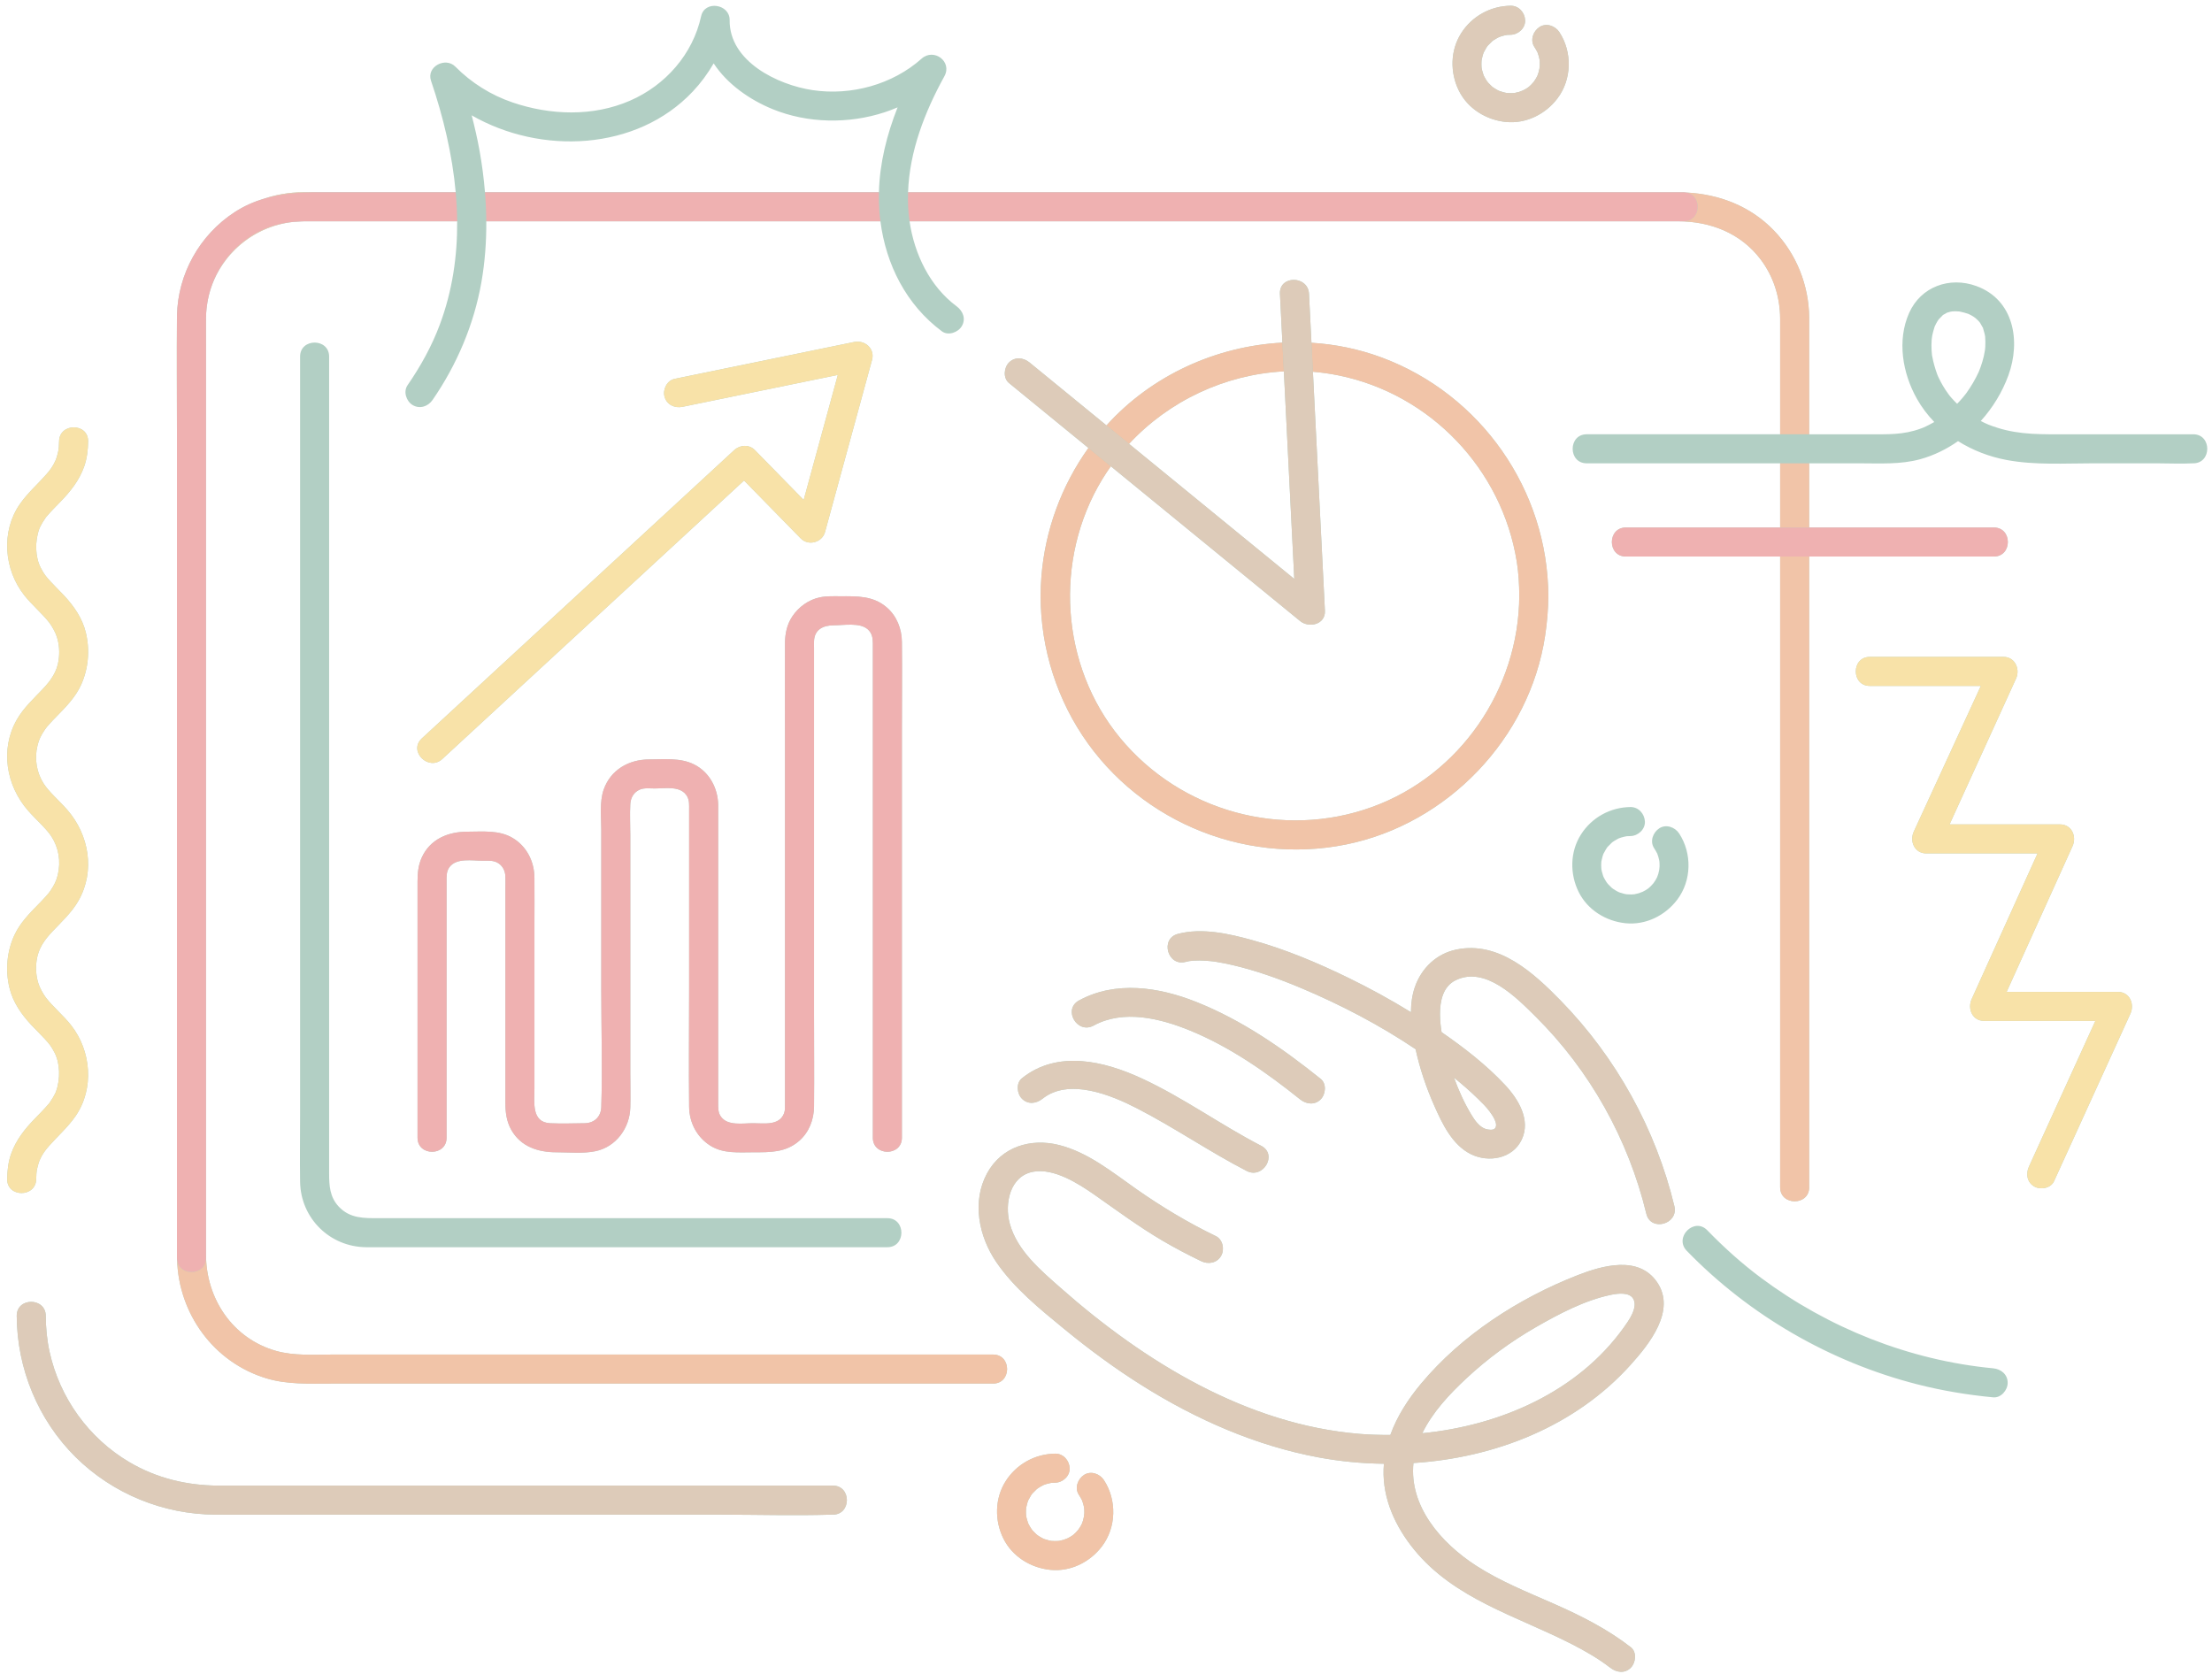 <?xml version="1.0" encoding="UTF-8" standalone="no"?><svg xmlns="http://www.w3.org/2000/svg" xmlns:xlink="http://www.w3.org/1999/xlink" fill="#000000" height="1285.5" preserveAspectRatio="xMidYMid meet" version="1" viewBox="-5.5 -4.4 1698.7 1285.5" width="1698.7" zoomAndPan="magnify"><g id="change1_1"><path d="M634.085,1158.797c-0.412,0-0.825-0.012-1.236,0c-28.382,0.862-56.926,0-85.318,0 c-53.692,0-107.384,0-161.076,0c-52.036,0-104.072,0-156.108,0c-23.449,0-46.901,0.105-70.35,0 c-40.037-0.18-78.926-15.991-107.42-44.195c-28.861-28.567-45.006-67.924-45.226-108.451c-0.078-14.377,22.224-14.346,22.302,0 c0.051,9.311,0.906,18.489,2.909,27.587c7.778,35.339,30.041,66.3,61.227,84.714c21.047,12.427,44.545,18.044,68.868,18.044 c29.903,0,59.806,0,89.709,0c53.423,0,106.847,0,160.27,0c50.91,0,101.821,0,152.732,0c22.906,0,45.812,0,68.717,0 C648.459,1136.496,648.435,1158.797,634.085,1158.797z M247.253,761.163c0-48.788,0-97.576,0-146.364c0-50.643,0-101.285,0-151.928 c0-41.924,0-83.848,0-125.773c0-21.569,0-43.138,0-64.707c0-0.98,0-1.961,0-2.941c0-14.35-22.302-14.374-22.302,0 c0,15.412,0,30.824,0,46.236c0,38.273,0,76.546,0,114.819c0,50.295,0,100.591,0,150.886c0,50.494,0,100.988,0,151.482 c0,39.526,0,79.052,0,118.578c0,17.219-0.266,34.461,0,51.679c0.433,28.067,22.822,50.104,50.845,50.286 c8.431,0.055,16.863,0,25.294,0c41.578,0,83.157,0,124.735,0c50.366,0,100.732,0,151.098,0c31.49,0,62.979,0,94.469,0 c1.523,0,3.046,0,4.568,0c14.35,0,14.374-22.302,0-22.302c-22.15,0-44.3,0-66.451,0c-48.016,0-96.032,0-144.049,0 c-46.232,0-92.465,0-138.697,0c-13.775,0-27.549,0-41.324,0c-11.259,0-21.891,0.361-30.57-8.647 c-7.214-7.488-7.617-16.496-7.617-26.011c0-9.428,0-18.856,0-28.284C247.253,832.503,247.253,796.833,247.253,761.163z M687.112,812.624c0-42.095,0-84.19,0-126.285c0-43.325,0-86.649,0-129.974c0-22.594,0.241-45.204,0-67.797 c-0.107-10.052-3.894-19.781-11.594-26.466c-10.564-9.171-23.028-8.591-36.024-8.591c-5.144,0-10.291-0.214-15.367,0.831 c-8.673,1.785-16.356,7.413-21.218,14.724c-4.073,6.125-5.536,13.223-5.572,20.462c-0.125,25.092,0,50.188,0,75.28 c0,44.413,0,88.827,0,133.24c0,38.845,0,77.689,0,116.534c0,9.566,0,19.131,0,28.697c0,2.502,0.153,5.039-0.733,7.34 c-3.72,9.658-15.396,7.587-23.816,7.587c-7.983,0-19.475,2.222-24.682-5.079c-2.294-3.216-2.092-6.914-2.092-10.723 c0-13.157,0-26.314,0-39.471c0-43.69,0-87.38,0-131.071c0-16.146,0-32.291,0-48.437c0-3.273,0.065-6.554,0-9.827 c-0.253-12.844-6.835-25.186-18.633-31.009c-10.513-5.189-22.795-3.778-34.174-3.778c-15.726,0-29.798,7.895-35.144,23.289 c-3.211,9.246-1.824,20.917-1.824,30.545c0,41.183,0,82.365,0,123.548c0,29.823,0.991,59.834,0,89.645 c-0.248,7.463-5.388,12.293-12.816,12.368c-8.767,0.089-17.684,0.432-26.439,0c-14.432-0.712-12.067-15.947-12.067-26.347 c0-41.33,0-82.659,0-123.989c0-12.746,0.107-25.498,0-38.243c-0.105-12.416-5.902-24.046-16.752-30.507 c-10.491-6.248-23.131-4.803-34.826-4.803c-14.767,0-28.592,5.724-34.999,19.947c-2.674,5.936-3.198,12.017-3.198,18.37 c0,14.42,0,28.841,0,43.261c0,42.635,0,85.269,0,127.903c0,8.519,0,17.039,0,25.558c0,14.35,22.302,14.374,22.302,0 c0-29.219,0-58.437,0-87.656c0-36.297,0-72.593,0-108.89c0-3.935-0.279-7.788,2.092-11.113c5.345-7.494,17.608-5.079,25.784-5.079 c3.788,0,7.607-0.393,10.978,1.391c4.045,2.141,6.122,6.07,6.318,10.59c0.134,3.109,0,6.254,0,9.364c0,39.749,0,79.499,0,119.248 c0,15.076,0,30.151,0,45.227c0,7.227,0.816,14.22,4.436,20.705c7.296,13.07,20.67,17.363,34.724,17.363 c9.74,0,20.362,1.148,29.976-0.831c15.824-3.257,26.363-17.807,26.79-33.505c0.236-8.687,0-17.413,0-26.103 c0-42.035,0-84.07,0-126.105c0-18.843,0-37.686,0-56.529c0-8.086-0.445-16.315,0-24.393c0.274-4.983,2.842-9.293,7.59-11.173 c3.33-1.318,7.638-0.755,11.209-0.755c8.379,0,20.392-2.349,24.98,6.317c1.63,3.079,1.391,6.371,1.391,9.805 c0,5.137,0,10.273,0,15.41c0,40.638,0,81.275,0,121.913c0,30.313-0.343,60.648,0,90.959c0.138,12.152,5.815,23.208,16.141,29.821 c10.031,6.424,22.157,5.169,33.49,5.169c12.622,0,24.406,0.218,34.702-8.591c7.747-6.628,11.497-16.498,11.594-26.518 c0.227-23.394,0-46.802,0-70.196c0-43.47,0-86.941,0-130.411c0-39.707,0-79.415,0-119.122c0-10.751,0-21.503,0-32.255 c0-1.849-0.076-3.716,0-5.564c0.362-8.851,7.101-12.036,15.05-12.036c7.69,0,19.991-2.319,26.121,2.998 c3.313,2.873,3.984,6.635,4.001,10.782c0.033,8.26,0,16.52,0,24.78c0,36.218,0,72.437,0,108.655c0,45.047,0,90.094,0,135.14 c0,32.267,0,64.534,0,96.801c0,4.795,0,9.591,0,14.386c0,14.35,22.302,14.374,22.302,0 C687.112,850.446,687.112,831.535,687.112,812.624z M574.178,341.215c-4.336-4.429-11.374-4.056-15.77,0 c-27.117,25.026-54.233,50.053-81.35,75.079c-43.027,39.71-86.053,79.42-129.08,119.13c-9.857,9.096-19.713,18.193-29.569,27.29 c-10.57,9.755,5.231,25.496,15.77,15.77c27.117-25.026,54.234-50.053,81.35-75.079c43.027-39.71,86.053-79.42,129.08-119.13 c7.095-6.548,14.19-13.096,21.285-19.644c14.515,14.827,29.029,29.653,43.544,44.48c5.88,6.006,16.443,3.115,18.637-4.92 c10.527-38.546,21.054-77.092,31.581-115.637c1.512-5.536,3.024-11.071,4.535-16.607c2.352-8.613-5.546-15.395-13.717-13.717 c-40.21,8.258-80.421,16.515-120.631,24.772c-5.744,1.179-11.488,2.359-17.231,3.539c-5.902,1.212-9.308,8.186-7.788,13.717 c1.685,6.132,7.798,9.003,13.717,7.788c39.787-8.171,79.575-16.341,119.362-24.512c-8.739,31.998-17.478,63.997-26.217,95.996 C599.182,366.758,586.68,353.987,574.178,341.215z M979.32,258.734c-0.627-12.487-1.255-24.973-1.882-37.46 c-0.722-14.369,21.584-14.283,22.302,0c0.503,10.012,1.006,20.023,1.509,30.035c0.126,2.507,0.252,5.014,0.378,7.521 c18.25,1.127,36.424,4.818,53.902,11.308c76.185,28.291,127.66,101.791,127.999,183.1c-0.043,10.292-0.935,20.497-2.473,30.671 c-11.909,78.758-74.85,144.421-152.832,160.211c-80.367,16.273-164.042-19.937-206.584-90.189 c-20.818-34.377-30.589-75.388-27.403-115.459c2.847-35.813,15.383-69.807,36.108-98.86c-20.33-16.622-40.66-33.245-60.99-49.866 c-4.686-3.831-3.932-11.838,0-15.77c4.558-4.558,11.111-3.809,15.77,0c9.219,7.537,18.437,15.074,27.655,22.611 c10.481,8.569,20.961,17.138,31.442,25.707C878.93,283.829,928.441,261.422,979.32,258.734z M992.931,472.547 c-9.219-7.537-18.437-15.074-27.655-22.611c-39.239-32.083-78.478-64.165-117.717-96.248c-2.328,3.282-4.562,6.646-6.663,10.113 c-37.246,61.471-32.113,142.987,13.874,198.599c46.649,56.412,124.505,77.906,193.438,52.944 c67.506-24.445,112.721-90.741,113.019-162.106c-0.036-8.768-0.523-17.58-1.91-26.246 c-11.389-71.158-66.324-128.791-137.022-143.131c-6.498-1.318-13.025-2.228-19.549-2.758c1.696,33.764,3.392,67.527,5.089,101.291 c1.378,27.422,2.755,54.845,4.133,82.268C1012.494,475.168,999.801,478.164,992.931,472.547z M861.552,336.466 c23.805,19.464,47.611,38.927,71.417,58.391c18.489,15.117,36.978,30.234,55.467,45.351c-0.093-1.86-0.187-3.721-0.28-5.581 c-2.195-43.695-4.39-87.391-6.585-131.086c-0.381-7.579-0.762-15.157-1.142-22.736C935.413,283.142,892.278,303.34,861.552,336.466z M1280.321,921.833c3.371,13.969-18.139,19.874-21.505,5.929c-13.82-57.26-43.353-110.15-85.222-151.641 c-14.53-14.399-38.43-38.864-61.214-27.743c-9.866,4.816-12.106,16.199-12.036,26.207c0.032,4.56,0.489,9.127,1.208,13.67 c17.335,11.968,34.297,25.108,48.675,40.465c10.24,10.937,20.018,26.899,12.877,42.06c-6.901,14.652-25.443,17.949-39.096,11.151 c-14.287-7.114-21.882-23.274-28.036-37.141c-6.21-13.995-11.103-28.491-14.359-43.448c-27.464-18.468-57.273-34.026-87.471-46.763 c-17.156-7.236-34.868-13.579-53.018-17.821c-4.138-0.967-8.305-1.814-12.502-2.483c-0.573-0.091-1.147-0.174-1.721-0.259 c-0.4-0.046-1.669-0.208-1.862-0.227c-1.584-0.152-3.164-0.312-4.753-0.411c-3.165-0.197-6.345-0.25-9.511-0.045 c-1.197,0.078-4.572,0.711-1.631,0.096c-1.387,0.29-2.771,0.515-4.144,0.876c-13.916,3.659-19.797-17.859-5.929-21.505 c18.543-4.876,39.292-0.145,57.292,4.838c25.447,7.045,50.054,17.422,73.752,28.975c16.38,7.986,32.398,16.762,47.928,26.317 c0.043-6.495,0.832-12.938,2.925-19.074c5.024-14.726,16.658-25.924,32.108-29.068c32.53-6.619,59.192,17.974,80.128,39.437 C1235.65,807.737,1266.061,862.753,1280.321,921.833z M1111.073,823.161c3.575,9.848,7.913,19.485,13.309,28.416 c2.608,4.316,6.047,9.363,10.972,11.022c1.924,0.648,5.672,1.067,6.962-0.193c3.455-3.378-2.052-10.789-3.96-13.368 c-2.639-3.567-5.918-6.712-9.083-9.813C1123.488,833.56,1117.35,828.272,1111.073,823.161z M1008.7,839.894 c3.901-3.901,4.721-11.98,0-15.77c-29.322-23.534-60.647-45.235-95.77-59.169c-28.602-11.347-61.731-16.378-89.846-1.013 c-12.598,6.885-1.356,26.149,11.256,19.257c22.834-12.479,50.995-5.649,74.28,3.911c30.614,12.569,58.627,32.169,84.311,52.783 C997.623,843.66,1004.116,844.478,1008.7,839.894z M871.435,823.852c-29.185-13.502-64.725-22.061-92.111-0.227 c-4.713,3.757-3.922,11.848,0,15.77c4.656,4.656,11.045,3.767,15.77,0c20.285-16.172,52.647-2.877,72.481,7.327 c28.768,14.802,55.503,33.241,84.258,48.111c12.73,6.583,24.023-12.655,11.256-19.257 C931.965,859.482,903.239,838.565,871.435,823.852z M1079.952,1119.157c-3.408,32.858,20.811,61.202,48.224,78.898 c18.543,11.97,39.236,20.21,59.357,29.081c20.976,9.249,41.154,19.374,59.337,33.469c4.787,3.711,3.843,11.927,0,15.77 c-4.635,4.635-11.015,3.686-15.77,0c-9.061-7.024-19.158-12.807-29.337-18.032c-42.199-21.658-90.326-34.555-121.441-72.882 c-14.176-17.462-24.051-38.674-23.293-61.593c0.046-1.391,0.141-2.771,0.257-4.145c-16.944-0.211-33.804-1.85-50.216-4.897 c-48.221-8.954-94.048-29.182-135.442-55.165c-20.827-13.073-40.668-27.703-59.675-43.293 c-18.739-15.371-38.603-31.376-52.376-51.557c-13.377-19.6-18.855-46.284-7.136-68.002c11.1-20.57,33.638-27.394,55.391-21.854 c22.552,5.744,40.788,20.864,59.449,33.916c19.415,13.58,39.582,25.713,60.928,36.022c5.446,2.63,6.858,10.371,4,15.256 c-3.207,5.484-9.836,6.618-15.256,4c-10.216-4.934-20.265-10.197-30.042-15.957c-17.938-10.568-34.597-22.92-51.624-34.85 c-12.934-9.062-31.595-20.817-47.39-17.882c-17.858,3.319-22.172,24.503-17.915,39.952c5.708,20.715,23.828,35.831,39.304,49.489 c63.862,56.361,142.82,104.883,229.592,111.901c7.688,0.622,15.494,0.826,23.336,0.771c5.171-14.369,13.719-27.537,23.584-39.349 c31.275-37.449,74.968-65.583,120.094-83.26c19.216-7.527,47.086-15.405,61.204,5.382c14.808,21.802-6.2,47.65-20.404,63.445 C1204.261,1090.975,1142.616,1115.129,1079.952,1119.157z M1086.746,1096.281c59.848-5.873,119.321-31.79,154.685-81.132 c3.716-5.185,11.295-15.5,7.247-22.248c-2.915-4.86-11.052-4.163-16.937-2.948c-20.147,4.161-40.092,14.689-57.778,24.864 c-19.249,11.075-37.183,24.226-53.418,39.382C1107.584,1066.302,1094.602,1080.076,1086.746,1096.281z M1525.139,1046.412 c-64.381-6.134-126.475-30.873-178.256-69.46c-14.75-10.991-28.487-23.352-41.285-36.552c-10.009-10.323-25.769,5.456-15.77,15.77 c48.069,49.579,110.091,85.434,176.996,102.535c19.136,4.891,38.657,8.137,58.315,10.01c6.003,0.572,11.151-5.534,11.151-11.151 C1536.29,1051.056,1531.16,1046.985,1525.139,1046.412z M1678.793,351.412c-0.069,0-0.14-0.004-0.209,0 c-9.166,0.484-18.488,0-27.659,0c-16.313,0-32.627,0-48.941,0c-22.096,0-44.69,1.517-66.527-2.56 c-13.205-2.465-25.963-7.377-37.289-14.466c-8.77,6.164-18.484,10.947-28.879,13.835c-15.306,4.252-31.38,3.192-47.092,3.192 c-12.778,0-25.556,0-38.334,0c0,10.4,0,20.801,0,31.201c0,6.03,0,12.06,0,18.09c15.318,0,30.635,0,45.953,0 c31.948,0,63.896,0,95.844,0c14.374,0,14.35,22.302,0,22.302c-11.716,0-23.432,0-35.148,0c-35.55,0-71.099,0-106.649,0 c0,60.816,0,121.632,0,182.449c0,69.631,0,139.263,0,208.895c0,31.015,0,62.03,0,93.046c0,14.374-22.302,14.35-22.302,0 c0-7.724,0-15.448,0-23.171c0-52.986,0-105.971,0-158.957c0-75.422,0-150.844,0-226.266c0-25.332,0-50.664,0-75.996 c-7.539,0-15.078,0-22.617,0c-31.948,0-63.896,0-95.844,0c-14.374,0-14.35-22.302,0-22.302c11.716,0,23.432,0,35.148,0 c27.771,0,55.542,0,83.313,0c0-16.43,0-32.86,0-49.291c-49.524,0-99.047,0-148.571,0c-14.374,0-14.35-22.302,0-22.302 c1.062,0,2.123,0,3.185,0c48.462,0,96.924,0,145.386,0c0-8.186,0-16.371,0-24.557c0-17.854,0-35.708,0-53.562 c0-3.539,0.012-7.078,0-10.617c-0.058-16.505-5.06-32.509-15.108-45.718c-15.381-20.221-38.684-29.106-63.406-29.106 c-0.253,0-0.505,0-0.758,0c-10.442,0-20.885,0-31.327,0c-3.244,0-6.488,0-9.731,0c-25.139,0-50.278,0-75.417,0 c-17.401,0-34.801,0-52.202,0c-16.59,0-33.179,0-49.769,0c-40.241,0-80.481,0-120.721,0c-11.166,0-22.332,0-33.498,0 c-32.723,0-65.446,0-98.169,0c-39.488,0-78.976,0-118.464,0c3.668,25.127,15.587,50.014,36.134,65.262 c4.851,3.6,7.322,9.577,4.001,15.256c-2.805,4.796-10.417,7.592-15.256,4c-27.355-20.3-42.971-51.251-47.254-84.519 c-41.372,0-82.743,0-124.115,0c-27.749,0-55.499,0-83.248,0c-11.477,0-22.954,0-34.431,0c-20.291,0-40.583,0-60.874,0 c0.106,15.636-1.028,31.277-3.761,46.822c-5.698,32.411-18.811,63.292-37.47,90.345c-3.429,4.971-9.723,7.237-15.256,4 c-4.922-2.879-7.421-10.297-4.001-15.256c9.972-14.458,18.576-29.943,24.736-46.418c9.684-25.902,13.593-52.66,13.377-79.493 c-4.719,0-9.438,0-14.158,0c-10.601,0-21.203,0-31.805,0c-12.509,0-25.018,0-37.527,0c-11.151,0-22.301-0.015-33.452,0 c-0.781,0.001-1.557,0.04-2.335,0.06c-1.956,0.05-3.903,0.153-5.839,0.326c-0.279,0.027-0.562,0.034-0.84,0.064 c-32.224,3.49-58.429,27.222-65.182,58.414c-0.071,0.331-0.143,0.661-0.21,0.993c-0.393,1.946-0.73,3.914-0.969,5.914 c-0.055,0.463-0.106,0.927-0.153,1.392c-0.226,2.273-0.388,4.561-0.406,6.874c0,0.011-0.001,0.021-0.001,0.032 c-0.068,7.649,0,15.301,0,22.95c0,2.984,0,5.969,0,8.953c0,27.406,0,54.812,0,82.218c0,20.632,0,41.263,0,61.895 c0,17.939,0,35.878,0,53.818c0,44.13,0,88.26,0,132.389c0,12.317,0,24.635,0,36.952c0,31.765,0,63.529,0,95.294 c0,38.285,0,76.571,0,114.856c0,0.143,0,0.286,0,0.429c0,27.168,0,54.336,0,81.505c0,9.37,0,18.741,0,28.111 c0,33.901,20.445,64.643,53.845,74.063c13.826,3.899,28.82,2.792,43.072,2.792c58.849,0,117.698,0,176.547,0 c73.879,0,147.757,0,221.636,0c36.444,0,72.889,0,109.333,0c14.374,0,14.35,22.302,0,22.302c-9.707,0-19.415,0-29.122,0 c-61.772,0-123.544,0-185.316,0c-73.507,0-147.014,0-220.521,0c-24.541,0-49.082,0-73.624,0c-16.622,0-33.367,0.843-49.508-4.049 c-40.438-12.256-67.402-49.543-68.539-91.253c-0.03-0.357-0.105-0.683-0.105-1.06c0-0.485,0-0.969,0-1.454 c-0.004-2.075,0.002-4.151,0-6.226c-0.007-9.264,0-18.528,0-27.792c0-10.072,0-20.145,0-30.217c0-33.567,0-67.134,0-100.702 c0-12.361,0-24.721,0-37.082c0-29.759,0-59.518,0-89.277c0-45.183,0-90.365,0-135.548c0-1.661,0-3.322,0-4.982 c0-40.343,0-80.686,0-121.029c0-26.857,0-53.715,0-80.572c0-29.093-0.256-58.199,0-87.291c0.001-0.072,0.012-0.14,0.013-0.212 c0.005-0.464-0.007-0.928,0.002-1.392c0.638-32.116,17.427-62.019,44.321-79.51c7.201-4.684,14.715-7.983,22.458-10.291 c9.35-3.106,19.296-4.873,29.637-4.959c3.743-0.031,7.488-0.01,11.232,0c2.369,0.006,4.737,0,7.106,0c14.314,0,28.628,0,42.942,0 c18.785,0,37.569,0,56.353,0c-2.611-29.053-9.558-57.943-18.975-85.677c-3.663-10.785,11.083-18.47,18.637-10.849 c12.397,12.507,27.355,21.897,44.04,27.568c29.041,9.87,61.763,11.014,90.259-1.42c27.193-11.866,48.152-35.671,54.511-64.825 c2.724-12.486,22.059-9.38,21.903,2.964c-0.401,31.762,36.917,49.808,63.762,53.811c29.493,4.399,61.308-4.26,83.643-24.18 c9.402-8.385,23.745,2.203,17.513,13.513c-15.086,27.381-26.837,57.635-27.902,89.096c15.27,0,30.54,0,45.81,0 c16.944,0,33.889,0,50.833,0c28.026,0,56.052,0,84.079,0c42.714,0,85.427,0,128.141,0c4.292,0,8.583,0,12.875,0 c33.531,0,67.062,0,100.593,0c25.75,0,51.501,0,77.251,0c4.654,0,9.309,0,13.963,0c20.087,0,40.175,0,60.263,0 c5.736,0,11.472,0,17.209,0c1.545,0,3.091,0,4.636,0c0.687,0,1.31,0.094,1.931,0.191c25.357,1.326,49.259,10.42,67.325,29.171 c17.363,18.022,26.896,42.108,27.106,67.074c0.022,2.584,0,5.168,0,7.752c0,27.224,0,54.448,0,81.672c15.131,0,30.262,0,45.393,0 c14.842,0,26.841,0.611,40.463-4.456c2.237-0.832,1.86-0.681,3.983-1.694c1.797-0.858,3.565-1.781,5.297-2.763 c0.305-0.173,0.596-0.37,0.899-0.547c-5.115-5.308-9.616-11.239-13.306-17.783c-11.071-19.634-15.39-44.839-5.978-65.954 c9.019-20.232,31.117-28.115,51.593-20.655c28.905,10.531,34.235,42.289,24.638,68.597c-4.685,12.843-11.981,24.828-21.206,35.046 c4.245,2.269,7.538,3.553,12.704,5.192c17.676,5.607,34.55,5.017,53.457,5.017c32.332,0,64.664,0,96.995,0 C1693.167,329.11,1693.143,351.412,1678.793,351.412z M683.805,78.046c-3.213,1.363-6.476,2.631-9.819,3.732 c-27.617,9.099-59.265,8.663-86.259-2.393c-17.506-7.169-34.738-19.169-45.173-35.115c-4.489,7.785-9.869,15.069-16.043,21.621 c-43.155,45.791-116.83,48.765-169.791,18.281c2.31,8.902,4.364,17.871,6.007,26.929c1.935,10.669,3.321,21.398,4.208,32.149 c1.468,0,2.937,0,4.405,0c35.933,0,71.866,0,107.799,0c26.643,0,53.286,0,79.928,0c14.937,0,29.874,0,44.812,0 c21.861,0,43.722,0,65.583,0C670.026,120.919,675.553,98.936,683.805,78.046z M1480.288,246.211 C1480.489,245.745,1480.5,245.614,1480.288,246.211L1480.288,246.211z M1515.516,277.436c0.971-2.714,1.797-5.481,2.448-8.289 c0.353-1.519,0.633-3.054,0.877-4.594c0.041-0.479,0.205-1.908,0.239-2.428c0.178-2.72,0.115-5.422-0.107-8.136 c-0.007-0.083-0.005-0.099-0.011-0.169c-0.025-0.108-0.04-0.155-0.072-0.308c-0.119-0.558-0.216-1.116-0.343-1.673 c-0.282-1.232-0.708-2.415-1.03-3.634c-0.104-0.393-0.139-0.59-0.152-0.719c-0.105-0.162-0.244-0.392-0.466-0.793 c-0.526-0.953-1.053-1.896-1.614-2.829c-0.181-0.3-0.352-0.552-0.497-0.756c-0.331-0.397-0.658-0.799-1.021-1.166 c-0.699-0.706-1.42-1.369-2.156-2.027c-0.337-0.236-1.329-0.992-1.811-1.289c-1.154-0.711-2.352-1.327-3.577-1.906 c-0.095-0.045-0.1-0.057-0.081-0.059c-0.168-0.047-0.395-0.111-0.779-0.224c-0.793-0.233-1.571-0.514-2.368-0.737 c-0.988-0.276-1.988-0.495-2.989-0.72c-0.35-0.078-0.704-0.132-1.057-0.194c-0.996-0.042-1.985-0.148-2.984-0.149 c-1.087-0.001-2.165,0.148-3.246,0.167c0.358-0.006,0.614-0.013,0.847-0.019c-0.417,0.035-0.899,0.093-1.251,0.194 c-0.861,0.249-1.732,0.525-2.597,0.755c-0.03,0.008-0.036,0.007-0.064,0.015c-0.799,0.576-1.893,1.092-2.757,1.57 c-0.126,0.07-0.182,0.096-0.281,0.148c-0.006,0.007-0.002,0.006-0.008,0.013c-0.956,1.101-2.096,2.149-3.138,3.207 c-0.225,0.283-0.516,0.669-0.878,1.241c-0.438,0.691-0.849,1.4-1.236,2.121c-0.397,0.738-0.736,1.501-1.098,2.255 c-0.079,0.227-0.17,0.493-0.298,0.911c-0.625,2.034-1.216,4.052-1.623,6.145c-0.171,0.882-0.466,4.296-0.192,0.819 c-0.075,0.948-0.199,1.891-0.264,2.841c-0.166,2.453-0.173,4.918-0.041,7.373c0.054,1.014,0.148,2.024,0.235,3.036 c0.032,0.377,0.05,0.622,0.061,0.807c0.041,0.187,0.094,0.454,0.167,0.85c0.899,4.839,2.208,9.481,3.902,14.1 c0.09,0.246,0.5,1.189,0.625,1.485c0.081,0.179,0.156,0.362,0.243,0.538c0.572,1.164,1.123,2.334,1.728,3.482 c1.167,2.212,2.438,4.368,3.812,6.457c0.905,1.377,1.858,2.719,2.843,4.041c0.084,0.098,0.135,0.156,0.252,0.294 c0.399,0.472,0.787,0.952,1.189,1.421c1.437,1.678,3,3.243,4.57,4.797c1.547-1.598,3.036-3.219,4.333-4.756 c2.197-2.603,3.105-3.828,5.382-7.316c1.716-2.627,3.308-5.334,4.754-8.119C1514.04,281.458,1514.349,280.697,1515.516,277.436z M1493.567,234.785C1494.864,234.748,1494.367,234.719,1493.567,234.785L1493.567,234.785z M1620.896,757.334 c-28.468,0-56.936,0-85.403,0c14.438-31.926,28.876-63.852,43.313-95.778c2.424-5.359,4.848-10.719,7.271-16.078 c3.376-7.466-0.51-16.779-9.629-16.779c-28.257,0-56.514,0-84.771,0c14.578-31.977,29.154-63.954,43.732-95.931 c2.42-5.308,4.84-10.616,7.26-15.924c1.883-4.091,1.466-8.694-0.731-12.06c-1.802-2.771-4.789-4.719-8.897-4.719 c-29.861,0-59.723,0-89.584,0c-4.345,0-8.691,0-13.036,0c-14.35,0-14.374,22.302,0,22.302c28.422,0,56.845,0,85.268,0 c-14.719,31.977-29.438,63.954-44.157,95.931c-2.443,5.308-4.887,10.616-7.33,15.924c-3.433,7.458,0.552,16.779,9.628,16.779 c28.468,0,56.936,0,85.404,0c-14.438,31.926-28.876,63.852-43.314,95.778c-2.423,5.359-4.847,10.719-7.271,16.078 c-3.376,7.466,0.51,16.779,9.629,16.779c28.447,0,56.895,0,85.343,0c-14.578,31.977-29.154,63.954-43.732,95.931 c-2.42,5.308-4.84,10.616-7.26,15.925c-2.496,5.476-1.564,12.002,4,15.256c4.792,2.802,12.747,1.506,15.256-4.001 c17.127-37.57,34.254-75.14,51.38-112.71c2.42-5.308,4.839-10.616,7.259-15.924C1633.926,766.65,1629.996,757.334,1620.896,757.334z M1282.539,686.52c-9.236,12.209-24.219,19.665-39.698,18.088c-15.062-1.534-29.177-10.207-36.012-24.013 c-6.876-13.888-6.674-30.821,1.725-44.076c8.294-13.091,22.539-20.937,38.006-21.149c6.25-0.086,10.883,5.178,11.151,11.151 c0.272,6.079-5.321,11.071-11.151,11.151c-0.937,0.013-1.865,0.067-2.799,0.115c-0.012,0.001-0.016,0.001-0.028,0.001 c-1.392,0.284-2.775,0.557-4.138,0.978c-0.697,0.215-1.38,0.47-2.062,0.729c-0.076,0.042-0.126,0.07-0.222,0.122 c-1.163,0.635-2.323,1.239-3.435,1.964c-0.415,0.271-0.816,0.562-1.219,0.85c-0.136,0.112-0.274,0.229-0.358,0.313 c-1.034,1.031-2.077,2.032-3.087,3.087c-0.147,0.153-0.216,0.216-0.309,0.307c-0.046,0.07-0.058,0.094-0.116,0.18 c-0.328,0.485-0.663,0.961-0.977,1.456c-0.702,1.107-1.193,2.387-1.916,3.466c-0.014,0.031-0.017,0.035-0.03,0.063 c-0.068,0.184-0.142,0.365-0.206,0.551c-0.182,0.568-0.382,1.129-0.551,1.702c-0.339,1.15-0.527,2.321-0.822,3.477 c-0.03,0.55-0.091,1.1-0.113,1.651c-0.052,1.249-0.035,2.496,0.051,3.742c0.015,0.245,0.042,0.49,0.064,0.734 c0.142,0.567,0.224,1.154,0.359,1.724c0.277,1.17,0.635,2.302,1.013,3.442c0.051,0.152,0.222,0.556,0.35,0.863 c0.114,0.226,0.226,0.448,0.277,0.542c0.635,1.162,1.264,2.307,2.003,3.409c0.114,0.17,0.756,0.975,0.966,1.262 c0.1,0.109,0.203,0.222,0.25,0.271c0.809,0.847,1.623,1.661,2.47,2.47c0.069,0.066,0.222,0.206,0.387,0.357 c0.258,0.206,0.64,0.513,0.785,0.61c1.102,0.732,2.207,1.432,3.377,2.051c0.119,0.063,0.602,0.305,0.999,0.505 c0.297,0.125,0.657,0.276,0.799,0.323c1.14,0.378,2.271,0.736,3.442,1.013c0.559,0.132,1.134,0.215,1.692,0.352 c1.352,0.056,2.685,0.177,4.042,0.141c0.709-0.019,1.416-0.098,2.124-0.134c1.155-0.295,2.323-0.482,3.471-0.821 c0.52-0.153,3.103-1.266,2.621-0.968c0.813-0.408,1.629-0.806,2.412-1.274c0.628-0.375,1.234-0.784,1.844-1.188 c0.135-0.09,0.47-0.358,0.725-0.562c0.527-0.497,1.527-1.42,1.714-1.608c0.291-0.291,1.705-1.963,1.896-2.103 c0.506-0.714,1.013-1.429,1.462-2.18c0.377-0.63,0.712-1.283,1.064-1.927c0.047-0.086,0.145-0.278,0.248-0.483 c0.078-0.319,0.823-2.256,0.931-2.624c0.302-1.026,0.501-2.063,0.714-3.103c-0.088,0.207,0.222-1.851,0.241-2.492 c0.025-0.889,0.01-1.778-0.036-2.666c-0.007-0.143-0.08-0.892-0.118-1.35c-0.085-0.443-0.208-1.131-0.238-1.268 c-0.16-0.721-0.344-1.436-0.552-2.145c-0.243-0.831-0.514-1.657-0.829-2.464c-0.07-0.133-0.142-0.271-0.242-0.46 c-0.678-1.279-1.392-2.516-2.183-3.728c-3.41-5.225-0.872-12.115,4-15.256c5.234-3.374,12.073-0.878,15.256,4.001 C1294.005,650.99,1293.6,671.898,1282.539,686.52z M1267.315,651.368C1267.488,651.724,1267.639,651.99,1267.315,651.368 L1267.315,651.368z M1114.845,65.227c-6.876-13.888-6.674-30.821,1.725-44.076c8.295-13.091,22.54-20.937,38.006-21.149 c6.25-0.086,10.884,5.178,11.151,11.151c0.272,6.079-5.321,11.071-11.151,11.151c-0.937,0.013-1.865,0.067-2.799,0.115 c-0.012,0.001-0.016,0.001-0.028,0.001c-1.392,0.284-2.775,0.557-4.138,0.978c-0.697,0.216-1.38,0.47-2.061,0.729 c-0.077,0.042-0.127,0.07-0.222,0.122c-1.163,0.635-2.322,1.239-3.435,1.964c-0.415,0.271-0.816,0.562-1.219,0.85 c-0.136,0.112-0.274,0.229-0.357,0.313c-1.034,1.031-2.077,2.032-3.087,3.087c-0.147,0.153-0.216,0.216-0.309,0.307 c-0.046,0.07-0.058,0.094-0.116,0.18c-0.329,0.485-0.663,0.961-0.977,1.456c-0.702,1.107-1.192,2.387-1.916,3.466 c-0.014,0.03-0.017,0.034-0.029,0.061c-0.068,0.184-0.143,0.366-0.207,0.552c-0.182,0.568-0.383,1.129-0.551,1.701 c-0.339,1.15-0.527,2.321-0.822,3.478c-0.03,0.55-0.09,1.1-0.113,1.651c-0.052,1.249-0.035,2.496,0.051,3.742 c0.015,0.246,0.042,0.49,0.064,0.735c0.142,0.567,0.224,1.153,0.359,1.723c0.277,1.17,0.635,2.301,1.013,3.442 c0.05,0.152,0.221,0.556,0.35,0.863c0.114,0.226,0.226,0.448,0.277,0.542c0.635,1.162,1.264,2.307,2.003,3.41 c0.114,0.17,0.757,0.977,0.966,1.263c0.1,0.109,0.202,0.221,0.249,0.27c0.809,0.847,1.623,1.661,2.47,2.47 c0.069,0.066,0.222,0.206,0.387,0.357c0.258,0.206,0.64,0.513,0.785,0.61c1.102,0.731,2.207,1.433,3.378,2.051 c0.119,0.063,0.605,0.306,1.003,0.507c0.296,0.124,0.654,0.275,0.795,0.322c1.14,0.378,2.271,0.736,3.442,1.013 c0.56,0.132,1.134,0.215,1.692,0.352c1.352,0.056,2.685,0.177,4.042,0.141c0.71-0.019,1.416-0.098,2.124-0.134 c1.155-0.295,2.323-0.482,3.471-0.821c0.52-0.153,3.103-1.266,2.621-0.968c0.813-0.408,1.629-0.806,2.412-1.274 c0.629-0.375,1.234-0.784,1.844-1.188c0.135-0.09,0.47-0.358,0.725-0.562c0.527-0.497,1.527-1.42,1.715-1.608 c0.291-0.291,1.704-1.963,1.896-2.103c0.506-0.714,1.013-1.429,1.462-2.18c0.377-0.631,0.712-1.283,1.064-1.927 c0.047-0.086,0.145-0.278,0.248-0.483c0.078-0.317,0.823-2.256,0.931-2.624c0.302-1.026,0.501-2.063,0.714-3.102 c-0.088,0.206,0.223-1.851,0.241-2.492c0.026-0.889,0.01-1.778-0.035-2.666c-0.007-0.143-0.08-0.894-0.118-1.352 c-0.085-0.443-0.208-1.13-0.238-1.266c-0.16-0.721-0.344-1.436-0.552-2.145c-0.243-0.831-0.514-1.655-0.828-2.463 c-0.07-0.133-0.143-0.272-0.243-0.461c-0.678-1.279-1.392-2.515-2.183-3.728c-3.409-5.225-0.872-12.115,4-15.256 c5.234-3.374,12.073-0.879,15.256,4c9.981,15.297,9.576,36.205-1.486,50.827c-9.236,12.209-24.219,19.665-39.698,18.088 C1135.795,87.705,1121.68,79.032,1114.845,65.227z M1175.332,36.001C1175.504,36.356,1175.655,36.62,1175.332,36.001 L1175.332,36.001z M842.265,1132.276c9.981,15.296,9.576,36.204-1.486,50.826c-9.236,12.209-24.218,19.665-39.698,18.089 c-15.062-1.534-29.176-10.208-36.012-24.013c-6.876-13.888-6.674-30.821,1.725-44.076c8.295-13.091,22.54-20.937,38.006-21.149 c6.249-0.086,10.883,5.178,11.151,11.151c0.272,6.079-5.321,11.071-11.151,11.151c-0.937,0.013-1.865,0.067-2.799,0.115 c-0.013,0.001-0.017,0.001-0.029,0.002c-1.392,0.284-2.774,0.556-4.136,0.978c-0.697,0.216-1.38,0.47-2.061,0.729 c-0.077,0.042-0.127,0.07-0.222,0.122c-1.163,0.635-2.322,1.24-3.435,1.965c-0.415,0.271-0.816,0.563-1.22,0.851 c-0.135,0.111-0.273,0.228-0.357,0.312c-1.034,1.031-2.076,2.031-3.087,3.087c-0.147,0.153-0.216,0.216-0.309,0.307 c-0.046,0.07-0.058,0.094-0.117,0.181c-0.328,0.485-0.663,0.961-0.977,1.456c-0.702,1.107-1.193,2.386-1.916,3.466 c-0.014,0.03-0.017,0.035-0.03,0.062c-0.068,0.184-0.142,0.366-0.206,0.552c-0.182,0.568-0.383,1.129-0.551,1.701 c-0.339,1.151-0.527,2.32-0.822,3.477c-0.03,0.55-0.091,1.1-0.114,1.651c-0.051,1.249-0.035,2.496,0.051,3.742 c0.015,0.245,0.042,0.489,0.064,0.733c0.142,0.567,0.224,1.154,0.359,1.725c0.277,1.17,0.635,2.301,1.013,3.441 c0.051,0.153,0.222,0.558,0.351,0.864c0.114,0.225,0.225,0.446,0.277,0.541c0.635,1.162,1.264,2.307,2.003,3.409 c0.114,0.171,0.759,0.979,0.967,1.264c0.099,0.109,0.202,0.221,0.249,0.27c0.809,0.847,1.623,1.661,2.47,2.47 c0.069,0.066,0.22,0.204,0.384,0.354c0.258,0.205,0.643,0.516,0.789,0.613c1.102,0.731,2.206,1.432,3.377,2.051 c0.119,0.063,0.605,0.305,1.002,0.506c0.296,0.125,0.655,0.275,0.796,0.322c1.14,0.378,2.271,0.736,3.441,1.013 c0.56,0.133,1.134,0.215,1.692,0.352c1.352,0.056,2.685,0.177,4.042,0.141c0.71-0.019,1.416-0.098,2.124-0.134 c1.155-0.294,2.323-0.482,3.471-0.82c0.52-0.153,3.103-1.267,2.621-0.968c0.813-0.407,1.629-0.806,2.412-1.274 c0.628-0.375,1.234-0.784,1.843-1.188c0.135-0.09,0.471-0.359,0.726-0.563c0.528-0.497,1.526-1.419,1.714-1.607 c0.291-0.291,1.705-1.963,1.896-2.104c0.506-0.714,1.013-1.428,1.462-2.18c0.377-0.631,0.712-1.282,1.064-1.927 c0.047-0.086,0.145-0.278,0.247-0.482c0.076-0.315,0.823-2.256,0.931-2.624c0.302-1.026,0.501-2.063,0.714-3.103 c-0.088,0.207,0.222-1.85,0.241-2.492c0.025-0.889,0.01-1.778-0.036-2.666c-0.007-0.143-0.08-0.892-0.118-1.35 c-0.085-0.443-0.208-1.131-0.238-1.268c-0.16-0.722-0.344-1.436-0.552-2.145c-0.243-0.831-0.514-1.656-0.829-2.463 c-0.07-0.133-0.143-0.272-0.243-0.461c-0.678-1.28-1.392-2.516-2.183-3.728c-3.409-5.225-0.872-12.115,4.001-15.257 C832.243,1124.902,839.082,1127.397,842.265,1132.276z M825.558,1147.957C825.729,1148.309,825.877,1148.568,825.558,1147.957 L825.558,1147.957z M22.308,901.054c0.037-2.902,0.16-5.356,0.666-7.779c0.265-1.266,0.584-2.518,0.96-3.755 c0.135-0.445,0.933-2.671,0.892-2.669c2.099-4.888,4.61-8.115,7.286-11.154c6.761-7.679,14.441-14.361,20.31-22.824 c14.664-21.143,12.189-50.263-3.397-70.026c-5.77-7.317-14.207-14.447-19.227-21.035c-2.184-2.867-4.848-7.759-5.863-11.09 c-1.714-5.627-2.152-11.372-1.315-17.524c1.232-9.051,5.914-15.651,12.111-22.225c7.131-7.565,14.938-14.654,20.115-23.808 c12.873-22.762,8.036-50.422-8.647-69.612c-3.149-3.622-6.605-6.957-9.937-10.406c-3.59-3.717-6.131-6.523-8.199-9.72 c-5.38-8.317-7.269-18.906-4.799-29.149c1.198-4.968,2.607-7.731,5.745-12.432c0.926-1.388,1.564-2.135,3.47-4.274 c1.718-1.929,3.522-3.78,5.329-5.625c7.162-7.315,14.581-14.824,18.889-24.262c5.721-12.535,6.952-26.846,3.719-40.256 c-2.669-11.069-9.15-20.39-16.823-28.591c-3.403-3.637-7.019-7.07-10.37-10.756c-3.429-3.771-4.901-5.499-7.465-10.466 c-4.171-8.08-4.667-20.203-1.033-30.013c0.085-0.231,0.121-0.332,0.157-0.432c0.195-0.433,0.397-0.866,0.614-1.286 c0.531-1.028,1.073-2.044,1.667-3.037c0.679-1.135,1.412-2.232,2.168-3.317c0.917-1.318-0.052-0.094,1.334-1.713 c3.125-3.652,6.502-7.051,9.859-10.487c7.911-8.097,14.843-16.727,18.644-27.53c2.155-6.127,2.918-12.776,3.001-19.241 c0.184-14.356-22.117-14.363-22.302,0c-0.037,2.902-0.16,5.355-0.667,7.779c-0.265,1.266-0.584,2.518-0.96,3.755 c-0.135,0.445-0.932,2.669-0.891,2.668c-2.1,4.888-4.61,8.114-7.286,11.153c-6.761,7.679-14.44,14.36-20.31,22.822 c-14.665,21.142-12.189,50.261,3.397,70.024c5.771,7.317,14.207,14.446,19.227,21.035c2.184,2.867,4.848,7.759,5.863,11.09 c1.714,5.627,2.153,11.372,1.315,17.523c-1.232,9.049-5.914,15.648-12.11,22.221c-7.132,7.564-14.938,14.652-20.115,23.805 c-12.874,22.76-8.035,50.42,8.647,69.609c3.149,3.622,6.605,6.956,9.937,10.406c3.59,3.717,6.131,6.523,8.199,9.72 c5.38,8.318,7.269,18.906,4.799,29.151c-1.198,4.968-2.608,7.732-5.746,12.434c-0.926,1.388-1.565,2.135-3.47,4.275 c-1.718,1.929-3.522,3.781-5.329,5.626c-7.162,7.316-14.581,14.826-18.889,24.265c-5.721,12.537-6.952,26.848-3.719,40.259 c2.669,11.069,9.15,20.39,16.823,28.591c3.403,3.637,7.019,7.07,10.37,10.756c3.429,3.771,4.901,5.499,7.466,10.466 c4.171,8.08,4.667,20.204,1.033,30.015c-0.086,0.232-0.123,0.335-0.158,0.435c-0.195,0.432-0.397,0.864-0.613,1.283 c-0.531,1.028-1.073,2.044-1.667,3.037c-0.679,1.135-1.412,2.232-2.168,3.317c-0.917,1.318,0.052,0.094-1.334,1.714 c-3.125,3.652-6.502,7.051-9.859,10.487c-7.911,8.098-14.843,16.728-18.644,27.532c-2.156,6.127-2.918,12.777-3.001,19.242 C-0.178,915.41,22.124,915.418,22.308,901.054z" fill="#b2cfc4"/></g><g id="change2_1"><path d="M367.948,165.551c-0.05-7.439-0.399-14.875-1.012-22.302c1.468,0,2.937,0,4.405,0 c35.933,0,71.866,0,107.799,0c26.643,0,53.286,0,79.928,0c14.937,0,29.874,0,44.812,0c21.861,0,43.722,0,65.583,0 c-0.122,4.839-0.024,9.694,0.343,14.557c0.195,2.594,0.478,5.174,0.809,7.744c-41.372,0-82.743,0-124.115,0 c-27.749,0-55.499,0-83.248,0c-11.477,0-22.954,0-34.431,0C408.53,165.551,388.239,165.551,367.948,165.551z M675.518,462.103 c-10.564-9.171-23.028-8.591-36.024-8.591c-5.144,0-10.291-0.214-15.367,0.831c-8.673,1.785-16.356,7.413-21.218,14.724 c-4.073,6.125-5.536,13.223-5.572,20.462c-0.125,25.092,0,50.188,0,75.28c0,44.413,0,88.827,0,133.24c0,38.845,0,77.689,0,116.534 c0,9.566,0,19.131,0,28.697c0,2.502,0.153,5.039-0.733,7.34c-3.72,9.658-15.396,7.587-23.816,7.587 c-7.983,0-19.475,2.222-24.682-5.079c-2.294-3.216-2.092-6.914-2.092-10.723c0-13.157,0-26.314,0-39.471c0-43.69,0-87.38,0-131.071 c0-16.146,0-32.291,0-48.437c0-3.273,0.065-6.554,0-9.827c-0.253-12.844-6.835-25.186-18.633-31.009 c-10.513-5.189-22.795-3.778-34.174-3.778c-15.726,0-29.798,7.895-35.144,23.289c-3.211,9.246-1.824,20.917-1.824,30.545 c0,41.183,0,82.365,0,123.548c0,29.823,0.991,59.834,0,89.645c-0.248,7.463-5.388,12.293-12.816,12.368 c-8.767,0.089-17.684,0.432-26.439,0c-14.432-0.712-12.067-15.947-12.067-26.347c0-41.33,0-82.659,0-123.989 c0-12.746,0.107-25.498,0-38.243c-0.105-12.416-5.902-24.046-16.752-30.507c-10.491-6.248-23.131-4.803-34.826-4.803 c-14.767,0-28.592,5.724-34.999,19.947c-2.674,5.936-3.198,12.017-3.198,18.37c0,14.42,0,28.841,0,43.261 c0,42.635,0,85.269,0,127.903c0,8.519,0,17.039,0,25.558c0,14.35,22.302,14.374,22.302,0c0-29.219,0-58.437,0-87.656 c0-36.297,0-72.593,0-108.89c0-3.935-0.279-7.788,2.092-11.113c5.345-7.494,17.608-5.079,25.784-5.079 c3.788,0,7.607-0.393,10.978,1.391c4.045,2.141,6.122,6.07,6.318,10.59c0.134,3.109,0,6.254,0,9.364c0,39.749,0,79.499,0,119.248 c0,15.076,0,30.151,0,45.227c0,7.227,0.816,14.22,4.436,20.705c7.296,13.07,20.67,17.363,34.724,17.363 c9.74,0,20.362,1.148,29.976-0.831c15.824-3.257,26.363-17.807,26.79-33.505c0.236-8.687,0-17.413,0-26.103 c0-42.035,0-84.07,0-126.105c0-18.843,0-37.686,0-56.529c0-8.086-0.445-16.315,0-24.393c0.274-4.983,2.842-9.293,7.59-11.173 c3.33-1.318,7.638-0.755,11.209-0.755c8.379,0,20.392-2.349,24.98,6.317c1.63,3.079,1.391,6.371,1.391,9.805 c0,5.137,0,10.273,0,15.41c0,40.638,0,81.275,0,121.913c0,30.313-0.343,60.648,0,90.959c0.138,12.152,5.815,23.208,16.141,29.821 c10.031,6.424,22.157,5.169,33.49,5.169c12.622,0,24.406,0.218,34.702-8.591c7.747-6.628,11.497-16.498,11.594-26.518 c0.227-23.394,0-46.802,0-70.196c0-43.47,0-86.941,0-130.411c0-39.707,0-79.415,0-119.122c0-10.751,0-21.503,0-32.255 c0-1.849-0.076-3.716,0-5.564c0.362-8.851,7.101-12.036,15.05-12.036c7.69,0,19.991-2.319,26.121,2.998 c3.313,2.873,3.984,6.635,4.001,10.782c0.033,8.26,0,16.52,0,24.78c0,36.218,0,72.437,0,108.655c0,45.047,0,90.094,0,135.14 c0,32.267,0,64.534,0,96.801c0,4.795,0,9.591,0,14.386c0,14.35,22.302,14.374,22.302,0c0-18.91,0-37.821,0-56.732 c0-42.095,0-84.19,0-126.285c0-43.325,0-86.649,0-129.974c0-22.594,0.241-45.204,0-67.797 C687.005,478.517,683.218,468.788,675.518,462.103z M345.572,165.551c-0.06-7.435-0.449-14.872-1.116-22.302 c-18.785,0-37.569,0-56.353,0c-14.314,0-28.628,0-42.942,0c-2.368,0-4.737,0.006-7.106,0c-14.022,0-27.774,1.054-40.868,4.959 c-7.742,2.309-15.257,5.608-22.458,10.291c-26.893,17.492-43.683,47.394-44.321,79.51c-0.009,0.464,0.003,0.928-0.002,1.392 c-0.029,2.717-0.013,5.437-0.013,8.153c0,19.48,0,38.96,0,58.441c0,6.97,0,13.94,0,20.909c0,26.857,0,53.715,0,80.572 c0,40.343,0,80.686,0,121.029c0,1.661,0,3.322,0,4.982c0,45.183,0,90.365,0,135.548c0,29.759,0,59.518,0,89.277 c0,12.361,0,24.721,0,37.082c0,33.567,0,67.134,0,100.702c0,10.072,0,20.145,0,30.217c0,9.264-0.007,18.528,0,27.792 c0.002,2.075-0.004,4.151,0,6.226c0,0.485,0,0.969,0,1.454c0,0.377,0.075,0.703,0.105,1.06c1.11,13.241,22.197,12.937,22.197-1.06 c0-0.932,0-1.863,0-2.795c0-9.37,0-18.74,0-28.111c0-27.168,0-54.336,0-81.505c0-0.143,0-0.286,0-0.429c0-38.285,0-76.571,0-114.856 c0-31.765,0-63.529,0-95.294c0-12.317,0-24.635,0-36.952c0-44.13,0-88.26,0-132.389c0-17.939,0-35.878,0-53.818 c0-20.631,0-41.263,0-61.895c0-27.406,0-54.812,0-82.218c0-2.984,0-5.969,0-8.953c0-7.649-0.068-15.302,0-22.95 c0-0.011,0.001-0.022,0.001-0.032c0.019-2.313,0.18-4.601,0.406-6.874c0.047-0.466,0.097-0.929,0.153-1.392 c2.865-24.223,17.301-45.732,39.171-57.364c8.543-4.544,17.727-7.019,27.189-7.957c0.278-0.03,0.562-0.037,0.84-0.064 c1.936-0.173,3.883-0.277,5.839-0.326c0.779-0.02,1.554-0.059,2.335-0.06c11.151-0.015,22.301,0,33.452,0 c12.509,0,25.018,0,37.527,0c10.601,0,21.203,0,31.805,0C336.133,165.551,340.853,165.551,345.572,165.551z M1525.658,400.702 c-31.948,0-63.896,0-95.844,0c-15.318,0-30.635,0-45.953,0c-7.434,0-14.868,0-22.302,0c-27.771,0-55.542,0-83.313,0 c-11.716,0-23.432,0-35.148,0c-14.35,0-14.374,22.302,0,22.302c31.948,0,63.896,0,95.844,0c7.539,0,15.078,0,22.617,0 c7.434,0,14.868,0,22.302,0c35.55,0,71.099,0,106.649,0c11.716,0,23.432,0,35.148,0 C1540.008,423.004,1540.032,400.702,1525.658,400.702z M1250.961,165.551c10.442,0,20.885,0,31.327,0c0.253,0,0.505,0,0.758,0 c1.485,0,2.97,0,4.455,0c13.664,0,14.309-20.178,1.931-22.11c-0.621-0.097-1.244-0.191-1.931-0.191c-1.545,0-3.091,0-4.636,0 c-5.736,0-11.472,0-17.209,0c-20.088,0-40.175,0-60.263,0c-4.654,0-9.309,0-13.963,0c-25.75,0-51.501,0-77.251,0 c-33.531,0-67.062,0-100.593,0c-4.292,0-8.583,0-12.875,0c-42.714,0-85.428,0-128.141,0c-28.026,0-56.053,0-84.079,0 c-16.944,0-33.889,0-50.833,0c-15.27,0-30.54,0-45.81,0c-0.125,3.703-0.136,7.419,0.047,11.152 c0.182,3.702,0.552,7.428,1.095,11.149c39.488,0,78.976,0,118.464,0c32.723,0,65.446,0,98.169,0c11.166,0,22.332,0,33.498,0 c40.24,0,80.481,0,120.721,0c16.589,0,33.179,0,49.769,0c17.401,0,34.801,0,52.202,0c25.139,0,50.278,0,75.417,0 C1244.473,165.551,1247.717,165.551,1250.961,165.551z" fill="#efb1b1"/></g><g id="change3_1"><path d="M769.354,289.746c-4.686-3.831-3.932-11.838,0-15.77c4.558-4.558,11.111-3.809,15.77,0 c9.219,7.537,18.437,15.074,27.655,22.611c10.481,8.569,20.961,17.138,31.442,25.707c5.777,4.724,11.555,9.447,17.332,14.171 c23.805,19.464,47.611,38.927,71.417,58.391c18.489,15.117,36.978,30.234,55.467,45.351c-0.093-1.86-0.187-3.721-0.28-5.581 c-2.195-43.695-4.39-87.391-6.585-131.086c-0.381-7.579-0.762-15.157-1.142-22.736c-0.37-7.357-0.739-14.714-1.109-22.071 c-0.627-12.487-1.255-24.973-1.882-37.46c-0.722-14.369,21.584-14.283,22.302,0c0.503,10.012,1.006,20.023,1.509,30.035 c0.126,2.507,0.252,5.014,0.378,7.521c0.373,7.424,0.746,14.849,1.119,22.274c1.696,33.764,3.392,67.527,5.089,101.291 c1.378,27.422,2.755,54.845,4.133,82.268c0.528,10.506-12.165,13.502-19.036,7.885c-9.219-7.537-18.437-15.074-27.655-22.611 c-39.239-32.083-78.478-64.165-117.717-96.248c-0.824-0.674-1.649-1.348-2.473-2.022c-4.914-4.018-9.828-8.035-14.741-12.053 C810.014,322.99,789.683,306.368,769.354,289.746z M1114.845,65.227c-6.876-13.888-6.674-30.821,1.725-44.076 c8.295-13.091,22.54-20.937,38.006-21.149c6.25-0.086,10.884,5.178,11.151,11.151c0.272,6.079-5.321,11.071-11.151,11.151 c-0.937,0.013-1.865,0.067-2.799,0.115c-0.012,0.001-0.016,0.001-0.028,0.001c-1.392,0.284-2.775,0.557-4.138,0.978 c-0.697,0.216-1.38,0.47-2.061,0.729c-0.077,0.042-0.127,0.07-0.222,0.122c-1.163,0.635-2.322,1.239-3.435,1.964 c-0.415,0.271-0.816,0.562-1.219,0.85c-0.136,0.112-0.274,0.229-0.357,0.313c-1.034,1.031-2.077,2.032-3.087,3.087 c-0.147,0.153-0.216,0.216-0.309,0.307c-0.046,0.07-0.058,0.094-0.116,0.18c-0.329,0.485-0.663,0.961-0.977,1.456 c-0.702,1.107-1.192,2.387-1.916,3.466c-0.014,0.03-0.017,0.034-0.029,0.061c-0.068,0.184-0.143,0.366-0.207,0.552 c-0.182,0.568-0.383,1.129-0.551,1.701c-0.339,1.15-0.527,2.321-0.822,3.478c-0.03,0.55-0.09,1.1-0.113,1.651 c-0.052,1.249-0.035,2.496,0.051,3.742c0.015,0.246,0.042,0.49,0.064,0.735c0.142,0.567,0.224,1.153,0.359,1.723 c0.277,1.17,0.635,2.301,1.013,3.442c0.05,0.152,0.221,0.556,0.35,0.863c0.114,0.226,0.226,0.448,0.277,0.542 c0.635,1.162,1.264,2.307,2.003,3.41c0.114,0.17,0.757,0.977,0.966,1.263c0.1,0.109,0.202,0.221,0.249,0.27 c0.809,0.847,1.623,1.661,2.47,2.47c0.069,0.066,0.222,0.206,0.387,0.357c0.258,0.206,0.64,0.513,0.785,0.61 c1.102,0.731,2.207,1.433,3.378,2.051c0.119,0.063,0.605,0.306,1.003,0.507c0.296,0.124,0.654,0.275,0.795,0.322 c1.14,0.378,2.271,0.736,3.442,1.013c0.56,0.132,1.134,0.215,1.692,0.352c1.352,0.056,2.685,0.177,4.042,0.141 c0.71-0.019,1.416-0.098,2.124-0.134c1.155-0.295,2.323-0.482,3.471-0.821c0.52-0.153,3.103-1.266,2.621-0.968 c0.813-0.408,1.629-0.806,2.412-1.274c0.629-0.375,1.234-0.784,1.844-1.188c0.135-0.09,0.47-0.358,0.725-0.562 c0.527-0.497,1.527-1.42,1.715-1.608c0.291-0.291,1.704-1.963,1.896-2.103c0.506-0.714,1.013-1.429,1.462-2.18 c0.377-0.631,0.712-1.283,1.064-1.927c0.047-0.086,0.145-0.278,0.248-0.483c0.078-0.317,0.823-2.256,0.931-2.624 c0.302-1.026,0.501-2.063,0.714-3.102c-0.088,0.206,0.223-1.851,0.241-2.492c0.026-0.889,0.01-1.778-0.035-2.666 c-0.007-0.143-0.08-0.894-0.118-1.352c-0.085-0.443-0.208-1.13-0.238-1.266c-0.16-0.721-0.344-1.436-0.552-2.145 c-0.243-0.831-0.514-1.655-0.828-2.463c-0.07-0.133-0.143-0.272-0.243-0.461c-0.678-1.279-1.392-2.515-2.183-3.728 c-3.409-5.225-0.872-12.115,4-15.256c5.234-3.374,12.073-0.879,15.256,4c9.981,15.297,9.576,36.205-1.486,50.827 c-9.236,12.209-24.219,19.665-39.698,18.088C1135.795,87.705,1121.68,79.032,1114.845,65.227z M1175.332,36.001 C1175.504,36.356,1175.655,36.62,1175.332,36.001L1175.332,36.001z M1008.7,839.894c3.901-3.901,4.721-11.98,0-15.77 c-29.322-23.534-60.647-45.235-95.77-59.169c-28.602-11.347-61.731-16.378-89.846-1.013c-12.598,6.885-1.356,26.149,11.256,19.257 c22.834-12.479,50.995-5.649,74.28,3.911c30.614,12.569,58.627,32.169,84.311,52.783 C997.623,843.66,1004.116,844.478,1008.7,839.894z M871.435,823.852c-29.185-13.502-64.725-22.061-92.111-0.227 c-4.713,3.757-3.922,11.848,0,15.77c4.656,4.656,11.045,3.767,15.77,0c20.285-16.172,52.647-2.877,72.481,7.327 c28.768,14.802,55.503,33.241,84.258,48.111c12.73,6.583,24.023-12.655,11.256-19.257 C931.965,859.482,903.239,838.565,871.435,823.852z M1258.816,927.761c-13.82-57.26-43.353-110.15-85.222-151.641 c-14.53-14.399-38.43-38.864-61.214-27.743c-9.866,4.816-12.106,16.199-12.036,26.207c0.032,4.56,0.489,9.127,1.208,13.67 c17.335,11.968,34.297,25.108,48.675,40.465c10.24,10.937,20.018,26.899,12.877,42.06c-6.901,14.652-25.443,17.949-39.096,11.151 c-14.287-7.114-21.882-23.274-28.036-37.141c-6.21-13.995-11.103-28.491-14.359-43.448c-27.464-18.468-57.273-34.026-87.471-46.763 c-17.156-7.236-34.868-13.579-53.018-17.821c-4.138-0.967-8.305-1.814-12.502-2.483c-0.573-0.091-1.147-0.174-1.721-0.259 c-0.4-0.046-1.669-0.208-1.862-0.227c-1.584-0.152-3.164-0.312-4.753-0.411c-3.165-0.197-6.345-0.25-9.511-0.045 c-1.197,0.078-4.572,0.711-1.631,0.096c-1.387,0.29-2.771,0.515-4.144,0.876c-13.916,3.659-19.797-17.859-5.929-21.505 c18.543-4.876,39.292-0.145,57.292,4.838c25.447,7.045,50.054,17.422,73.752,28.975c16.38,7.986,32.398,16.762,47.928,26.317 c0.043-6.495,0.832-12.938,2.925-19.074c5.024-14.726,16.658-25.924,32.108-29.068c32.53-6.619,59.192,17.974,80.128,39.437 c42.443,43.511,72.854,98.527,87.114,157.607C1283.692,935.801,1262.181,941.706,1258.816,927.761z M1111.073,823.161 c3.575,9.848,7.913,19.485,13.309,28.416c2.608,4.316,6.047,9.363,10.972,11.022c1.924,0.648,5.672,1.067,6.962-0.193 c3.455-3.378-2.052-10.789-3.96-13.368c-2.639-3.567-5.918-6.712-9.083-9.813C1123.488,833.56,1117.35,828.272,1111.073,823.161z M634.085,1136.496c-22.906,0-45.812,0-68.717,0c-50.911,0-101.821,0-152.732,0c-53.424,0-106.847,0-160.27,0 c-29.903,0-59.806,0-89.709,0c-24.323,0-47.822-5.617-68.868-18.044c-31.187-18.414-53.45-49.376-61.227-84.714 c-2.002-9.098-2.858-18.276-2.909-27.587c-0.078-14.346-22.38-14.377-22.302,0c0.221,40.527,16.365,79.884,45.226,108.451 c28.495,28.204,67.384,44.015,107.42,44.195c23.449,0.105,46.901,0,70.35,0c52.036,0,104.072,0,156.108,0 c53.692,0,107.384,0,161.076,0c28.392,0,56.935,0.862,85.318,0c0.411-0.012,0.825,0,1.236,0 C648.435,1158.797,648.459,1136.496,634.085,1136.496z M1079.952,1119.157c-3.408,32.858,20.811,61.202,48.224,78.898 c18.543,11.97,39.236,20.21,59.357,29.081c20.976,9.249,41.154,19.374,59.337,33.469c4.787,3.711,3.843,11.927,0,15.77 c-4.635,4.635-11.015,3.686-15.77,0c-9.061-7.024-19.158-12.807-29.337-18.032c-42.199-21.658-90.326-34.555-121.441-72.882 c-14.176-17.462-24.051-38.674-23.293-61.593c0.046-1.391,0.141-2.771,0.257-4.145c-16.944-0.211-33.804-1.85-50.216-4.897 c-48.221-8.954-94.048-29.182-135.442-55.165c-20.827-13.073-40.668-27.703-59.675-43.293 c-18.739-15.371-38.603-31.376-52.376-51.557c-13.377-19.6-18.855-46.284-7.136-68.002c11.1-20.57,33.638-27.394,55.391-21.854 c22.552,5.744,40.788,20.864,59.449,33.916c19.415,13.58,39.582,25.713,60.928,36.022c5.446,2.63,6.858,10.371,4,15.256 c-3.207,5.484-9.836,6.618-15.256,4c-10.216-4.934-20.265-10.197-30.042-15.957c-17.938-10.568-34.597-22.92-51.624-34.85 c-12.934-9.062-31.595-20.817-47.39-17.882c-17.858,3.319-22.172,24.503-17.915,39.952c5.708,20.715,23.828,35.831,39.304,49.489 c63.862,56.361,142.82,104.883,229.592,111.901c7.688,0.622,15.494,0.826,23.336,0.771c5.171-14.369,13.719-27.537,23.584-39.349 c31.275-37.449,74.968-65.583,120.094-83.26c19.216-7.527,47.086-15.405,61.204,5.382c14.808,21.802-6.2,47.65-20.404,63.445 C1204.261,1090.975,1142.616,1115.129,1079.952,1119.157z M1086.746,1096.281c59.848-5.873,119.321-31.79,154.685-81.132 c3.716-5.185,11.295-15.5,7.247-22.248c-2.915-4.86-11.052-4.163-16.937-2.948c-20.147,4.161-40.092,14.689-57.778,24.864 c-19.249,11.075-37.183,24.226-53.418,39.382C1107.584,1066.302,1094.602,1080.076,1086.746,1096.281z" fill="#ddcbb9"/></g><g id="change4_1"><path d="M757.127,1058.147c-9.707,0-19.415,0-29.122,0c-61.772,0-123.544,0-185.316,0 c-73.507,0-147.014,0-220.521,0c-24.541,0-49.082,0-73.624,0c-16.622,0-33.367,0.843-49.508-4.049 c-40.438-12.256-67.402-49.543-68.539-91.253c1.11,13.241,22.197,12.937,22.197-1.06c0-0.932,0-1.863,0-2.795 c0,33.901,20.445,64.643,53.845,74.063c13.826,3.899,28.82,2.792,43.072,2.792c58.849,0,117.698,0,176.547,0 c73.879,0,147.757,0,221.636,0c36.444,0,72.889,0,109.333,0C771.501,1035.845,771.477,1058.147,757.127,1058.147z M226.823,143.249 c-10.34,0.086-20.287,1.853-29.637,4.959c13.094-3.905,26.846-4.959,40.868-4.959C234.31,143.239,230.566,143.218,226.823,143.249z M130.393,326.904c0-6.97,0-13.94,0-20.909c0-19.48,0-38.96,0-58.441c0-2.716-0.017-5.436,0.013-8.153 c-0.001,0.072-0.012,0.14-0.013,0.212C130.137,268.706,130.393,297.812,130.393,326.904z M156.248,217.721 c-0.695,2.193-1.322,4.417-1.815,6.694C154.919,222.144,155.56,219.923,156.248,217.721z M156.248,217.721 c0.333-1.065,0.714-2.107,1.092-3.154C156.958,215.609,156.586,216.657,156.248,217.721z M158.466,211.688 c-0.395,0.95-0.769,1.909-1.125,2.878C157.692,213.596,158.076,212.641,158.466,211.688z M219.615,166.001 c-9.462,0.938-18.646,3.413-27.189,7.957c-15.703,8.352-27.462,21.843-33.96,37.73C168.757,186.938,191.948,168.997,219.615,166.001 z M1356.756,172.611c-18.066-18.751-41.968-27.845-67.325-29.171c12.378,1.932,11.734,22.11-1.931,22.11c-1.485,0-2.97,0-4.455,0 c24.722,0,48.025,8.885,63.406,29.106c10.047,13.209,15.049,29.213,15.108,45.718c0.012,3.539,0,7.078,0,10.617 c0,17.854,0,35.708,0,53.562c0,8.186,0,16.371,0,24.557c6.944,0,13.889,0,20.833,0c0.489,0,0.979,0,1.468,0 c0-27.224,0-54.448,0-81.672c0-2.584,0.022-5.168,0-7.752C1383.652,214.72,1374.119,190.633,1356.756,172.611z M1361.56,351.412 c0,16.43,0,32.86,0,49.291c7.434,0,14.868,0,22.302,0c0-6.03,0-12.06,0-18.09c0-10.4,0-20.801,0-31.201c-4.69,0-9.379,0-14.068,0 C1367.049,351.412,1364.304,351.412,1361.56,351.412z M1361.56,499c0,75.422,0,150.844,0,226.266c0,52.986,0,105.971,0,158.957 c0,7.724,0,15.448,0,23.171c0,14.35,22.302,14.374,22.302,0c0-31.015,0-62.031,0-93.046c0-69.631,0-139.263,0-208.895 c0-60.816,0-121.633,0-182.449c-7.434,0-14.868,0-22.302,0C1361.56,448.336,1361.56,473.668,1361.56,499z M980.428,280.805 c-0.37-7.357-0.739-14.714-1.109-22.071c-50.879,2.688-100.39,25.095-135.099,63.561c5.777,4.724,11.555,9.447,17.332,14.171 C892.278,303.34,935.413,283.142,980.428,280.805z M1055.528,270.139c-17.478-6.49-35.652-10.182-53.902-11.308 c0.373,7.424,0.746,14.849,1.119,22.274c6.524,0.529,13.051,1.44,19.549,2.758c70.698,14.34,125.633,71.972,137.022,143.131 c1.387,8.666,1.874,17.478,1.91,26.246c-0.298,71.365-45.513,137.661-113.019,162.106c-68.932,24.962-146.789,3.468-193.438-52.944 c-45.987-55.612-51.12-137.128-13.874-198.599c2.101-3.467,4.335-6.831,6.663-10.113c-0.824-0.674-1.649-1.348-2.473-2.022 c-4.914-4.018-9.828-8.035-14.741-12.053c-20.725,29.054-33.261,63.048-36.108,98.86c-3.186,40.071,6.585,81.082,27.403,115.459 c42.542,70.252,126.217,106.461,206.584,90.189c77.982-15.79,140.923-81.453,152.832-160.211c1.538-10.174,2.43-20.379,2.473-30.671 C1183.188,371.929,1131.713,298.43,1055.528,270.139z M842.265,1132.276c9.981,15.296,9.576,36.204-1.486,50.826 c-9.236,12.209-24.218,19.665-39.698,18.089c-15.062-1.534-29.176-10.208-36.012-24.013c-6.876-13.888-6.674-30.821,1.725-44.076 c8.295-13.091,22.54-20.937,38.006-21.149c6.249-0.086,10.883,5.178,11.151,11.151c0.272,6.079-5.321,11.071-11.151,11.151 c-0.937,0.013-1.865,0.067-2.799,0.115c-0.013,0.001-0.017,0.001-0.029,0.002c-1.392,0.284-2.774,0.556-4.136,0.978 c-0.697,0.216-1.38,0.47-2.061,0.729c-0.077,0.042-0.127,0.07-0.222,0.122c-1.163,0.635-2.322,1.24-3.435,1.965 c-0.415,0.271-0.816,0.563-1.22,0.851c-0.135,0.111-0.273,0.228-0.357,0.312c-1.034,1.031-2.076,2.031-3.087,3.087 c-0.147,0.153-0.216,0.216-0.309,0.307c-0.046,0.07-0.058,0.094-0.117,0.181c-0.328,0.485-0.663,0.961-0.977,1.456 c-0.702,1.107-1.193,2.386-1.916,3.466c-0.014,0.03-0.017,0.035-0.03,0.062c-0.068,0.184-0.142,0.366-0.206,0.552 c-0.182,0.568-0.383,1.129-0.551,1.701c-0.339,1.151-0.527,2.32-0.822,3.477c-0.03,0.55-0.091,1.1-0.114,1.651 c-0.051,1.249-0.035,2.496,0.051,3.742c0.015,0.245,0.042,0.489,0.064,0.733c0.142,0.567,0.224,1.154,0.359,1.725 c0.277,1.17,0.635,2.301,1.013,3.441c0.051,0.153,0.222,0.558,0.351,0.864c0.114,0.225,0.225,0.446,0.277,0.541 c0.635,1.162,1.264,2.307,2.003,3.409c0.114,0.171,0.759,0.979,0.967,1.264c0.099,0.109,0.202,0.221,0.249,0.27 c0.809,0.847,1.623,1.661,2.47,2.47c0.069,0.066,0.22,0.204,0.384,0.354c0.258,0.205,0.643,0.516,0.789,0.613 c1.102,0.731,2.206,1.432,3.377,2.051c0.119,0.063,0.605,0.305,1.002,0.506c0.296,0.125,0.655,0.275,0.796,0.322 c1.14,0.378,2.271,0.736,3.441,1.013c0.56,0.133,1.134,0.215,1.692,0.352c1.352,0.056,2.685,0.177,4.042,0.141 c0.71-0.019,1.416-0.098,2.124-0.134c1.155-0.294,2.323-0.482,3.471-0.82c0.52-0.153,3.103-1.267,2.621-0.968 c0.813-0.407,1.629-0.806,2.412-1.274c0.628-0.375,1.234-0.784,1.843-1.188c0.135-0.09,0.471-0.359,0.726-0.563 c0.528-0.497,1.526-1.419,1.714-1.607c0.291-0.291,1.705-1.963,1.896-2.104c0.506-0.714,1.013-1.428,1.462-2.18 c0.377-0.631,0.712-1.282,1.064-1.927c0.047-0.086,0.145-0.278,0.247-0.482c0.076-0.315,0.823-2.256,0.931-2.624 c0.302-1.026,0.501-2.063,0.714-3.103c-0.088,0.207,0.222-1.85,0.241-2.492c0.025-0.889,0.01-1.778-0.036-2.666 c-0.007-0.143-0.08-0.892-0.118-1.35c-0.085-0.443-0.208-1.131-0.238-1.268c-0.16-0.722-0.344-1.436-0.552-2.145 c-0.243-0.831-0.514-1.656-0.829-2.463c-0.07-0.133-0.143-0.272-0.243-0.461c-0.678-1.28-1.392-2.516-2.183-3.728 c-3.409-5.225-0.872-12.115,4.001-15.257C832.243,1124.902,839.082,1127.397,842.265,1132.276z M825.558,1147.957 C825.729,1148.309,825.877,1148.568,825.558,1147.957L825.558,1147.957z" fill="#f1c4a8"/></g><g id="change5_1"><path d="M664.191,271.946c-1.512,5.536-3.024,11.071-4.535,16.607 c-10.527,38.546-21.054,77.092-31.581,115.637c-2.195,8.036-12.758,10.926-18.637,4.92c-14.515-14.827-29.029-29.653-43.544-44.48 c-7.095,6.548-14.19,13.096-21.285,19.644c-43.027,39.71-86.053,79.42-129.08,119.13c-27.117,25.026-54.233,50.053-81.35,75.079 c-10.538,9.726-26.339-6.015-15.77-15.77c9.856-9.097,19.713-18.193,29.569-27.29c43.027-39.71,86.053-79.42,129.08-119.13 c27.117-25.026,54.233-50.053,81.35-75.079c4.396-4.056,11.434-4.429,15.77,0c12.502,12.771,25.005,25.543,37.507,38.314 c8.739-31.999,17.478-63.997,26.217-95.996c-39.787,8.171-79.575,16.341-119.362,24.512c-5.919,1.215-12.031-1.656-13.717-7.788 c-1.52-5.531,1.886-12.505,7.788-13.717c5.744-1.18,11.488-2.359,17.231-3.539c40.211-8.257,80.421-16.515,120.631-24.772 C658.645,256.551,666.543,263.333,664.191,271.946z M1620.896,757.334c-28.468,0-56.936,0-85.403,0 c14.438-31.926,28.876-63.852,43.313-95.778c2.424-5.359,4.848-10.719,7.271-16.078c3.376-7.466-0.51-16.779-9.629-16.779 c-28.257,0-56.514,0-84.771,0c14.578-31.977,29.154-63.954,43.732-95.931c2.42-5.308,4.84-10.616,7.26-15.924 c1.883-4.091,1.466-8.694-0.731-12.06c-1.802-2.771-4.789-4.719-8.897-4.719c-29.861,0-59.723,0-89.584,0c-4.345,0-8.691,0-13.036,0 c-14.35,0-14.374,22.302,0,22.302c28.422,0,56.845,0,85.268,0c-14.719,31.977-29.438,63.954-44.157,95.931 c-2.443,5.308-4.887,10.616-7.33,15.924c-3.433,7.458,0.552,16.779,9.628,16.779c28.468,0,56.936,0,85.404,0 c-14.438,31.926-28.876,63.852-43.314,95.778c-2.423,5.359-4.847,10.719-7.271,16.078c-3.376,7.466,0.51,16.779,9.629,16.779 c28.447,0,56.895,0,85.343,0c-14.578,31.977-29.154,63.954-43.732,95.931c-2.42,5.308-4.84,10.616-7.26,15.925 c-2.496,5.476-1.564,12.002,4,15.256c4.792,2.802,12.747,1.506,15.256-4.001c17.127-37.57,34.254-75.14,51.38-112.71 c2.42-5.308,4.839-10.616,7.259-15.924C1633.926,766.65,1629.996,757.334,1620.896,757.334z M29.009,555.845 c0.926-1.388,1.564-2.135,3.47-4.274c1.718-1.929,3.522-3.78,5.329-5.625c7.162-7.315,14.581-14.824,18.889-24.262 c5.721-12.535,6.952-26.846,3.719-40.256c-2.669-11.069-9.15-20.39-16.823-28.591c-3.403-3.637-7.019-7.07-10.37-10.756 c-3.429-3.771-4.901-5.499-7.465-10.466c-4.171-8.08-4.667-20.203-1.033-30.013c0.085-0.231,0.121-0.332,0.157-0.432 c0.195-0.433,0.397-0.866,0.614-1.286c0.531-1.028,1.073-2.044,1.667-3.037c0.679-1.135,1.412-2.232,2.168-3.317 c0.917-1.318-0.052-0.094,1.334-1.713c3.125-3.652,6.502-7.051,9.859-10.487c7.911-8.097,14.843-16.727,18.644-27.53 c2.155-6.127,2.918-12.776,3.001-19.241c0.184-14.356-22.117-14.363-22.302,0c-0.037,2.902-0.16,5.355-0.667,7.779 c-0.265,1.266-0.584,2.518-0.96,3.755c-0.135,0.445-0.932,2.669-0.891,2.668c-2.1,4.888-4.61,8.114-7.286,11.153 c-6.761,7.679-14.44,14.36-20.31,22.822c-14.665,21.142-12.189,50.261,3.397,70.024c5.771,7.317,14.207,14.446,19.227,21.035 c2.184,2.867,4.848,7.759,5.863,11.09c1.714,5.627,2.153,11.372,1.315,17.523c-1.232,9.049-5.914,15.648-12.11,22.221 c-7.132,7.564-14.938,14.652-20.115,23.805c-12.874,22.76-8.035,50.42,8.647,69.609c3.149,3.622,6.605,6.956,9.937,10.406 c3.59,3.717,6.131,6.523,8.199,9.72c5.38,8.318,7.269,18.906,4.799,29.151c-1.198,4.968-2.608,7.732-5.746,12.434 c-0.926,1.388-1.565,2.135-3.47,4.275c-1.718,1.929-3.522,3.781-5.329,5.626c-7.162,7.316-14.581,14.826-18.889,24.265 c-5.721,12.537-6.952,26.848-3.719,40.259c2.669,11.069,9.15,20.39,16.823,28.591c3.403,3.637,7.019,7.07,10.37,10.756 c3.429,3.771,4.901,5.499,7.466,10.466c4.171,8.08,4.667,20.204,1.033,30.015c-0.086,0.232-0.123,0.335-0.158,0.435 c-0.195,0.432-0.397,0.864-0.613,1.283c-0.531,1.028-1.073,2.044-1.667,3.037c-0.679,1.135-1.412,2.232-2.168,3.317 c-0.917,1.318,0.052,0.094-1.334,1.714c-3.125,3.652-6.502,7.051-9.859,10.487c-7.911,8.098-14.843,16.728-18.644,27.532 c-2.156,6.127-2.918,12.777-3.001,19.242c-0.185,14.356,22.117,14.363,22.302,0c0.037-2.902,0.16-5.356,0.666-7.779 c0.265-1.266,0.584-2.518,0.96-3.755c0.135-0.445,0.933-2.671,0.892-2.669c2.099-4.888,4.61-8.115,7.286-11.154 c6.761-7.679,14.441-14.361,20.31-22.824c14.664-21.143,12.189-50.263-3.397-70.026c-5.77-7.317-14.207-14.447-19.227-21.035 c-2.184-2.867-4.848-7.759-5.863-11.09c-1.714-5.627-2.152-11.372-1.315-17.524c1.232-9.051,5.914-15.651,12.111-22.225 c7.131-7.565,14.938-14.654,20.115-23.808c12.873-22.762,8.036-50.422-8.647-69.612c-3.149-3.622-6.605-6.957-9.937-10.406 c-3.59-3.717-6.131-6.523-8.199-9.72c-5.38-8.317-7.269-18.906-4.799-29.149C24.462,563.31,25.871,560.546,29.009,555.845z" fill="#f8e2a8"/></g></svg>